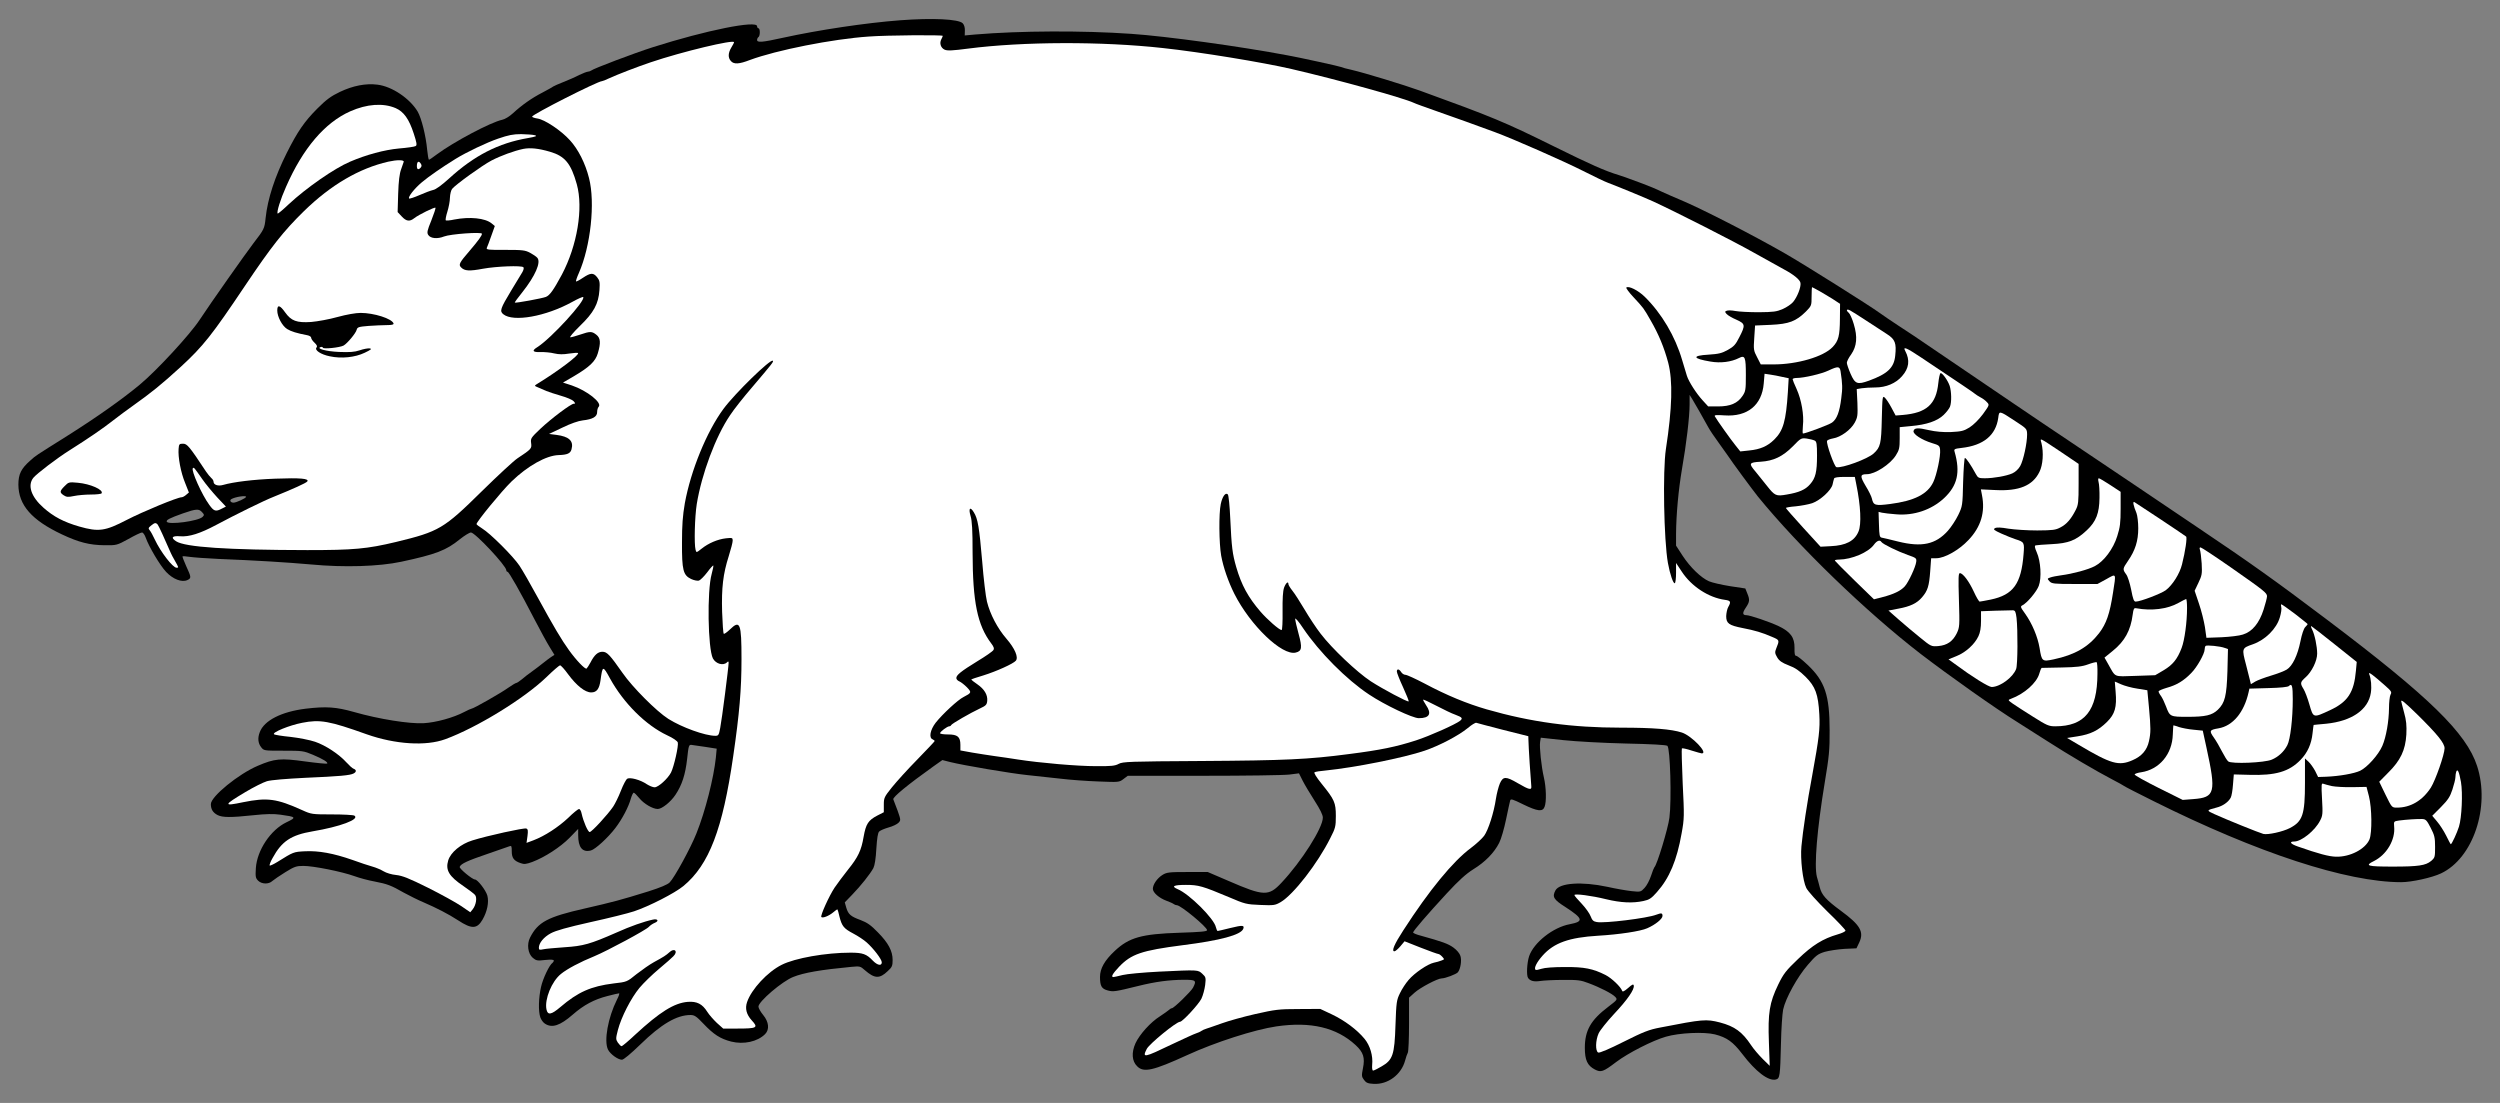 <?xml version="1.0" encoding="UTF-8" standalone="no"?>
<!DOCTYPE svg PUBLIC "-//W3C//DTD SVG 1.1//EN" "http://www.w3.org/Graphics/SVG/1.1/DTD/svg11.dtd">
<svg xmlns:dc="http://purl.org/dc/elements/1.1/" version="1.1" xmlns:xl="http://www.w3.org/1999/xlink" xmlns="http://www.w3.org/2000/svg" viewBox="58.5 67.5 306 135" width="306" height="135">
  <rect x="58.5" y="67.5" width="306" height="135" fill="#808080" stroke="none"/>
  <defs>
    <clipPath id="artboard_clip_path">
      <path d="M 58.5 67.5 L 364.5 67.5 L 364.5 202.5 L 58.5 202.5 Z"/>
    </clipPath>
  </defs>
  <g id="Beaver_Passant_(2)" stroke="none" stroke-opacity="1" stroke-dasharray="none" fill="none" fill-opacity="1">
    <title>Beaver Passant (2)</title>
    <g id="Beaver_Passant_(2)_Art" clip-path="url(#artboard_clip_path)">
      <title>Art</title>
      <g id="Group_385">
        <g id="Graphic_425">
          <path d="M 168.67 69.982 C 164.506 70.297 158.732 71.159 154.336 72.122 C 151.797 72.686 151.167 72.736 151.167 72.387 C 151.167 72.254 151.25 72.089 151.333 72.039 C 151.432 71.989 151.499 71.724 151.499 71.442 C 151.499 71.176 151.432 70.96 151.333 70.96 C 151.25 70.96 151.167 70.844 151.167 70.712 C 151.167 69.948 144.912 71.209 138.392 73.283 C 136.153 73.996 131.109 75.904 130.86 76.137 C 130.761 76.203 130.595 76.269 130.479 76.269 C 130.363 76.269 129.865 76.452 129.384 76.684 C 128.919 76.933 128.04 77.314 127.443 77.547 C 126.846 77.779 126.298 78.028 126.199 78.094 C 126.116 78.177 125.518 78.492 124.905 78.824 C 123.611 79.488 122.383 80.35 121.304 81.346 C 120.873 81.744 120.309 82.092 119.977 82.159 C 118.567 82.457 114.038 84.863 111.981 86.389 C 111.5 86.754 111.068 87.053 111.002 87.053 C 110.952 87.053 110.853 86.505 110.786 85.842 C 110.637 84.166 110.089 81.96 109.625 81.163 C 108.663 79.554 106.489 78.078 104.698 77.862 C 103.271 77.679 101.695 77.995 100.119 78.741 C 99.007 79.272 98.443 79.687 97.348 80.782 C 95.739 82.391 94.909 83.619 93.599 86.223 C 92.139 89.143 91.259 91.831 91.011 94.187 C 90.878 95.481 90.828 95.58 89.534 97.256 C 88.572 98.517 84.242 104.655 82.948 106.629 C 81.753 108.454 77.689 112.851 75.615 114.576 C 73.458 116.368 70.339 118.574 66.789 120.814 C 62.625 123.435 62.957 123.203 62.193 123.883 C 61.082 124.862 60.75 125.542 60.75 126.82 C 60.767 129.325 62.376 131.166 66.075 132.908 C 68.149 133.887 69.476 134.219 71.285 134.236 C 72.761 134.252 72.795 134.252 74.221 133.472 C 75.001 133.025 75.748 132.676 75.88 132.676 C 76.013 132.676 76.212 132.958 76.328 133.29 C 76.726 134.418 78.07 136.691 78.833 137.504 C 79.679 138.4 80.758 138.815 81.438 138.499 C 81.936 138.267 81.919 138.151 81.289 136.791 C 81.007 136.177 80.808 135.629 80.841 135.596 C 80.874 135.563 81.289 135.596 81.737 135.662 C 82.201 135.729 83.761 135.845 85.221 135.911 C 89.8 136.094 93.582 136.326 96.585 136.591 C 100.616 136.973 104.88 136.84 107.601 136.26 C 111.865 135.347 113.109 134.866 114.784 133.506 C 115.349 133.058 115.962 132.676 116.145 132.676 C 116.643 132.676 120.475 136.757 120.475 137.305 C 120.475 137.404 120.541 137.487 120.624 137.487 C 120.79 137.487 122.184 139.943 123.959 143.377 C 124.623 144.654 125.435 146.147 125.767 146.678 L 126.364 147.657 L 125.95 147.923 C 125.734 148.072 125.286 148.404 124.938 148.686 C 124.606 148.951 124.025 149.399 123.627 149.681 C 123.246 149.947 122.681 150.378 122.383 150.643 C 122.084 150.892 121.769 151.091 121.703 151.091 C 121.62 151.091 121.172 151.357 120.724 151.672 C 119.828 152.319 116.444 154.244 116.211 154.244 C 116.145 154.244 115.747 154.426 115.332 154.642 C 114.021 155.338 111.865 155.936 110.355 156.019 C 108.629 156.118 104.88 155.521 101.861 154.658 C 99.638 154.028 98.443 153.945 95.921 154.244 C 92.952 154.608 90.828 155.687 90.297 157.114 C 90.015 157.827 90.082 158.474 90.463 158.955 C 90.795 159.386 90.812 159.386 93.201 159.386 C 95.507 159.386 95.656 159.403 96.801 159.884 C 98.061 160.415 98.692 160.813 98.543 160.963 C 98.493 161.012 97.265 160.896 95.822 160.697 C 92.836 160.282 92.122 160.349 90.065 161.228 C 87.709 162.223 84.308 164.994 84.308 165.923 C 84.308 166.553 84.557 166.968 85.138 167.267 C 85.735 167.565 86.73 167.582 89.518 167.283 C 91.06 167.118 91.989 167.101 92.819 167.217 C 94.76 167.483 94.826 167.549 93.566 168.146 C 91.624 169.075 89.965 171.564 89.816 173.754 C 89.75 174.799 89.783 174.981 90.098 175.297 C 90.53 175.728 91.392 175.761 91.84 175.33 C 92.039 175.164 92.753 174.666 93.433 174.251 C 94.528 173.571 94.777 173.488 95.639 173.488 C 96.867 173.488 100.334 174.185 101.861 174.732 C 102.491 174.965 103.603 175.263 104.349 175.396 C 105.892 175.695 106.357 175.861 107.949 176.773 C 108.596 177.121 109.675 177.669 110.355 177.951 C 111.964 178.648 113.358 179.361 114.585 180.157 C 116.228 181.236 116.891 181.219 117.555 180.075 C 118.136 179.079 118.368 177.934 118.152 177.121 C 117.97 176.474 116.958 175.147 116.626 175.147 C 116.311 175.147 114.685 173.803 114.768 173.604 C 114.901 173.223 115.747 172.841 118.185 172.012 C 119.496 171.564 120.691 171.149 120.857 171.083 C 121.105 170.983 121.139 171.066 121.139 171.696 C 121.139 172.526 121.404 172.874 122.25 173.156 C 122.648 173.306 122.914 173.273 123.644 173.007 C 125.187 172.426 127.094 171.182 128.206 170.054 L 129.268 168.959 L 129.268 169.706 C 129.268 171.232 129.782 171.862 130.827 171.597 C 131.358 171.464 132.918 170.037 133.814 168.86 C 134.643 167.781 135.456 166.238 135.721 165.226 C 135.838 164.845 135.987 164.529 136.07 164.529 C 136.153 164.529 136.451 164.828 136.75 165.193 C 137.297 165.873 138.392 166.52 139.006 166.52 C 139.521 166.52 140.599 165.658 141.18 164.778 C 141.976 163.584 142.391 162.306 142.606 160.382 C 142.772 158.806 142.822 158.64 143.121 158.673 C 143.303 158.69 144.083 158.806 144.846 158.922 L 146.223 159.138 L 146.123 160.216 C 145.858 162.738 144.829 166.802 143.751 169.49 C 143.054 171.265 141.047 174.932 140.466 175.512 C 140.201 175.778 139.321 176.143 137.862 176.607 C 134.378 177.686 133.548 177.901 130.081 178.698 C 125.535 179.726 124.34 180.357 123.378 182.264 C 122.963 183.077 123.113 184.222 123.71 184.736 C 124.125 185.085 124.274 185.118 125.22 185.002 C 125.933 184.935 126.282 184.952 126.282 185.068 C 126.282 185.168 126.215 185.284 126.132 185.35 C 125.767 185.566 124.954 187.258 124.722 188.303 C 124.423 189.614 124.374 191.29 124.639 192.036 C 124.739 192.318 124.987 192.667 125.203 192.799 C 126.066 193.363 127.045 193.048 128.604 191.688 C 129.948 190.51 131.225 189.83 132.851 189.415 C 133.548 189.232 134.195 189.083 134.278 189.083 C 134.344 189.083 134.245 189.431 134.013 189.863 C 132.918 192.053 132.403 194.906 132.918 195.968 C 133.2 196.532 134.145 197.212 134.626 197.212 C 134.826 197.212 135.721 196.466 136.883 195.338 C 139.438 192.849 141.329 191.737 143.021 191.737 C 143.502 191.737 143.751 191.903 144.597 192.799 C 145.858 194.126 146.654 194.641 147.998 194.989 C 149.524 195.371 151.217 195.006 152.146 194.077 C 152.71 193.513 152.61 192.584 151.913 191.737 C 151.598 191.356 151.333 190.891 151.333 190.709 C 151.333 190.095 154.236 187.607 155.597 187.076 C 156.874 186.561 158.981 186.196 162.664 185.848 C 163.759 185.748 163.792 185.748 164.373 186.263 C 165.551 187.291 166.165 187.324 167.16 186.362 C 167.691 185.881 167.757 185.715 167.757 185.002 C 167.757 183.907 167.243 182.928 165.949 181.617 C 165.103 180.738 164.638 180.423 163.858 180.124 C 162.631 179.676 162.332 179.428 162.083 178.598 L 161.901 177.951 L 162.813 177.005 C 163.875 175.91 165.003 174.484 165.401 173.754 C 165.567 173.422 165.7 172.592 165.766 171.365 C 165.849 170.087 165.949 169.424 166.115 169.274 C 166.247 169.142 166.762 168.926 167.276 168.777 C 167.774 168.644 168.321 168.378 168.487 168.196 C 168.769 167.897 168.753 167.831 168.371 166.736 C 168.139 166.122 167.906 165.492 167.84 165.342 C 167.741 165.077 169.632 163.534 172.718 161.328 L 173.846 160.531 L 174.825 160.78 C 176.417 161.178 182.29 162.174 184.264 162.373 C 185.276 162.472 187.068 162.671 188.246 162.804 C 189.441 162.953 191.548 163.103 192.941 163.152 C 195.43 163.252 195.496 163.252 196.01 162.854 L 196.541 162.456 L 205.832 162.456 C 210.942 162.456 215.653 162.389 216.317 162.306 L 217.495 162.157 L 217.943 163.053 C 218.192 163.551 218.855 164.646 219.403 165.508 C 220.083 166.57 220.415 167.234 220.415 167.582 C 220.415 168.826 217.81 172.941 215.355 175.545 C 213.795 177.221 213.198 177.204 208.918 175.346 L 206.33 174.235 L 203.841 174.235 C 201.585 174.235 201.303 174.268 200.772 174.6 C 200.141 174.998 199.61 175.761 199.61 176.292 C 199.61 176.756 200.374 177.42 201.269 177.752 C 201.684 177.901 202.082 178.084 202.182 178.167 C 202.265 178.233 202.431 178.299 202.547 178.299 C 203.028 178.299 206.247 180.97 206.247 181.352 C 206.247 181.518 205.417 181.584 202.895 181.667 C 198.217 181.816 196.707 182.248 194.949 183.89 C 193.704 185.052 193.14 186.047 193.14 187.076 C 193.14 188.204 193.339 188.536 194.103 188.735 C 194.766 188.917 195.048 188.867 197.802 188.187 C 199.926 187.656 201.585 187.441 203.393 187.424 C 204.886 187.424 204.986 187.507 204.521 188.403 C 204.256 188.884 202.182 190.908 201.933 190.908 C 201.85 190.908 201.684 191.007 201.568 191.124 C 201.452 191.24 200.954 191.572 200.49 191.887 C 199.328 192.617 198.001 194.093 197.487 195.188 C 196.973 196.333 197.039 197.378 197.686 198.009 C 198.482 198.822 199.627 198.556 203.841 196.632 C 207.242 195.072 212.037 193.529 214.724 193.131 C 218.938 192.517 222.09 193.264 224.429 195.421 C 225.375 196.3 225.591 196.947 225.325 198.257 C 225.143 199.17 225.159 199.286 225.458 199.684 C 225.707 200.033 225.939 200.132 226.636 200.165 C 228.378 200.265 230.02 199.037 230.485 197.312 C 230.584 196.93 230.734 196.499 230.817 196.35 C 230.9 196.184 230.966 194.608 230.966 192.832 L 230.966 189.614 L 231.646 189 C 232.326 188.386 234.467 187.258 234.948 187.258 C 235.396 187.258 236.739 186.744 236.939 186.512 C 237.27 186.113 237.436 185.052 237.254 184.504 C 237.171 184.206 236.806 183.774 236.391 183.476 C 235.744 183.011 235.047 182.762 232.426 182.032 C 231.895 181.899 231.464 181.717 231.464 181.634 C 231.464 181.452 233.222 179.411 235.595 176.839 C 237.055 175.263 237.934 174.467 238.83 173.903 C 240.29 173.007 241.385 171.879 241.999 170.668 C 242.247 170.187 242.612 168.909 242.845 167.781 C 243.077 166.686 243.293 165.641 243.342 165.492 C 243.409 165.243 243.624 165.309 244.935 165.956 C 246.71 166.819 247.324 166.885 247.556 166.255 C 247.805 165.641 247.755 163.866 247.473 162.671 C 247.158 161.311 246.909 158.939 247.009 158.308 L 247.092 157.794 L 249.846 158.092 C 251.405 158.258 254.74 158.441 257.477 158.507 C 260.646 158.574 262.421 158.673 262.587 158.789 C 262.935 159.055 263.118 165.425 262.836 167.599 C 262.67 168.909 261.31 173.405 260.994 173.654 C 260.945 173.704 260.746 174.185 260.58 174.716 C 260.397 175.263 260.049 175.927 259.783 176.192 C 259.335 176.674 259.302 176.69 258.207 176.574 C 257.593 176.508 256.25 176.275 255.221 176.043 C 252.102 175.379 249.365 175.562 248.884 176.491 C 248.469 177.271 248.651 177.603 250.095 178.515 C 252.285 179.942 252.384 180.29 250.642 180.622 C 248.585 181.004 246.246 182.862 245.665 184.537 C 245.4 185.35 245.317 186.877 245.532 187.192 C 245.781 187.573 246.262 187.689 247.025 187.573 C 247.457 187.507 248.718 187.441 249.829 187.441 C 251.571 187.424 252.003 187.474 252.898 187.822 C 254.342 188.353 255.885 189.149 256.216 189.531 C 256.498 189.846 256.465 189.879 255.337 190.742 C 253.214 192.351 252.484 193.629 252.484 195.752 C 252.484 197.262 252.799 197.926 253.711 198.407 C 254.458 198.788 254.723 198.705 256.316 197.494 C 257.759 196.399 260.812 194.84 262.405 194.392 C 264.064 193.911 267.066 193.778 268.41 194.11 C 269.887 194.491 270.617 195.022 271.762 196.515 C 273.404 198.672 274.947 199.85 275.859 199.634 C 276.357 199.502 276.39 199.269 276.49 195.221 C 276.523 193.446 276.656 191.572 276.755 191.074 C 277.054 189.68 278.497 187.076 279.775 185.599 C 280.77 184.438 281.002 184.272 281.848 184.006 C 282.379 183.857 283.474 183.691 284.271 183.641 L 285.731 183.575 L 286.079 182.845 C 286.676 181.551 286.195 180.722 283.823 178.98 C 282.014 177.652 281.467 177.039 281.235 176.093 C 281.135 175.711 280.986 175.131 280.886 174.815 C 280.538 173.455 280.903 169.025 281.848 163.285 C 282.379 160.1 282.462 159.287 282.446 156.898 C 282.446 152.601 281.865 150.876 279.758 148.885 C 279.111 148.271 278.481 147.773 278.348 147.773 C 278.182 147.773 278.132 147.508 278.149 146.811 C 278.165 145.534 277.668 144.837 276.208 144.14 C 275.08 143.609 272.691 142.796 272.243 142.796 C 271.778 142.796 271.745 142.514 272.193 141.867 C 272.674 141.154 272.691 140.905 272.359 140.109 L 272.127 139.528 L 270.252 139.246 C 269.223 139.08 268.062 138.815 267.68 138.649 C 266.702 138.217 265.391 136.956 264.445 135.513 L 263.649 134.285 L 263.649 132.859 C 263.665 130.47 263.947 127.417 264.379 124.879 C 264.91 121.859 265.308 118.508 265.308 116.998 L 265.308 115.837 L 265.623 116.335 C 265.938 116.849 266.934 118.591 267.597 119.802 C 267.796 120.167 268.361 121.013 268.842 121.66 C 269.306 122.307 269.82 123.021 269.953 123.22 C 270.517 124.082 273.056 127.517 273.669 128.28 C 278.729 134.484 286.892 142.365 293.594 147.541 C 297.128 150.245 302.752 154.227 305.456 155.903 C 306.137 156.334 307.779 157.379 309.106 158.225 C 311.711 159.901 315.095 161.892 317.07 162.92 C 317.75 163.269 318.397 163.634 318.48 163.7 C 318.579 163.783 320.222 164.629 322.13 165.575 C 334.838 171.912 345.754 175.479 352.407 175.479 C 353.668 175.479 356.173 174.932 357.284 174.401 C 361.216 172.543 363.323 166.271 361.697 161.261 C 360.387 157.23 355.841 152.8 343.431 143.427 C 336.994 138.566 333.892 136.359 327.521 132.079 C 325.016 130.403 321.698 128.164 320.139 127.102 C 318.596 126.057 315.261 123.834 312.756 122.141 C 310.251 120.466 306.701 118.077 304.876 116.832 C 301.873 114.792 293.694 109.234 292.781 108.62 C 292.566 108.488 291.703 107.907 290.84 107.343 C 289.978 106.779 288.982 106.099 288.617 105.833 C 287.373 104.921 279.293 99.844 277.004 98.533 C 272.956 96.211 266.735 93.025 264.147 91.947 C 263.549 91.698 262.554 91.267 261.907 90.968 C 261.276 90.653 260.182 90.205 259.501 89.956 C 258.821 89.707 258.108 89.442 257.925 89.376 C 257.743 89.293 257.179 89.11 256.681 88.944 C 254.889 88.397 253.263 87.667 248.651 85.394 C 242.646 82.424 241.202 81.827 232.293 78.592 C 230.369 77.895 225.475 76.402 223.882 76.037 C 223.318 75.921 222.804 75.772 222.721 75.722 C 222.588 75.639 217.76 74.577 216.118 74.278 C 210.328 73.183 201.303 71.939 196.956 71.641 C 190.967 71.226 183.402 71.259 177.844 71.724 L 176.583 71.84 L 176.6 71.226 C 176.616 70.861 176.5 70.512 176.334 70.347 C 175.82 69.832 172.635 69.683 168.67 69.982 Z M 88.622 128.313 L 88.622 128.313 C 88.605 128.479 87.427 129.026 87.079 129.026 C 86.73 129.026 86.564 128.744 86.813 128.595 C 87.278 128.313 88.622 128.114 88.622 128.313 Z M 83.23 130.188 L 83.23 130.188 C 83.512 130.486 83.512 130.553 83.296 130.768 C 82.782 131.283 79.165 131.764 78.916 131.366 C 78.8 131.15 79.265 130.918 80.891 130.337 C 82.516 129.773 82.848 129.756 83.23 130.188 Z" fill="black"/>
        </g>
        <g id="Graphic_424">
          <path d="M 173.896 71.889 C 173.896 71.939 173.813 72.122 173.713 72.321 C 173.464 72.785 173.647 73.366 174.128 73.582 C 174.46 73.731 175.107 73.698 176.998 73.449 C 183.7 72.586 193.373 72.553 200.855 73.383 C 205.45 73.88 213.032 75.125 216.615 75.954 C 222.389 77.298 230.269 79.488 231.547 80.085 C 231.729 80.185 233.04 80.649 234.45 81.147 C 236.939 82.026 238.813 82.69 241.418 83.652 C 243.641 84.465 249.896 87.219 252.285 88.43 C 253.562 89.077 254.939 89.741 255.354 89.89 C 256.299 90.238 259.933 91.731 260.862 92.163 C 263.599 93.424 270.567 96.957 273.188 98.434 C 274.93 99.413 276.606 100.342 276.921 100.508 C 278.066 101.121 278.829 101.752 278.879 102.133 C 278.962 102.648 278.481 103.859 277.983 104.456 C 277.767 104.722 277.203 105.103 276.722 105.319 C 275.959 105.651 275.577 105.7 273.769 105.717 C 272.624 105.717 271.347 105.651 270.915 105.568 C 270.484 105.485 270.003 105.468 269.854 105.534 C 269.605 105.634 269.605 105.667 269.837 105.933 C 269.986 106.099 270.517 106.414 271.032 106.629 C 272.127 107.127 272.16 107.293 271.397 108.77 C 270.949 109.665 270.733 109.914 269.986 110.329 C 269.24 110.744 268.858 110.827 267.614 110.91 C 265.557 111.026 265.656 111.391 267.863 111.756 C 269.091 111.972 270.401 111.806 271.347 111.324 C 272.093 110.943 272.193 111.192 272.193 113.415 C 272.193 115.223 272.16 115.406 271.778 115.97 C 271.181 116.866 270.285 117.247 268.792 117.247 L 267.581 117.247 L 266.901 116.501 C 266.137 115.671 265.208 114.228 264.976 113.498 C 264.893 113.232 264.628 112.37 264.395 111.573 C 263.549 108.67 261.89 105.866 259.817 103.826 C 259.004 103.029 257.826 102.449 257.56 102.698 C 257.51 102.764 257.892 103.295 258.44 103.875 C 259.7 105.236 259.651 105.169 260.546 106.729 C 261.525 108.421 262.189 110.03 262.687 111.889 C 263.267 114.128 263.184 117.413 262.405 122.473 C 262.006 125.111 262.156 133.622 262.653 136.409 C 262.902 137.786 263.317 138.997 263.5 138.881 C 263.583 138.831 263.649 138.25 263.649 137.603 L 263.649 136.409 L 264.362 137.487 C 265.54 139.279 267.647 140.656 269.638 140.922 C 270.335 141.021 270.401 141.154 270.036 141.801 C 269.903 142.033 269.804 142.531 269.787 142.912 C 269.787 143.808 270.119 144.04 271.795 144.372 C 273.271 144.654 274.217 144.936 275.395 145.451 C 276.34 145.849 276.324 145.849 275.909 146.877 C 275.727 147.325 275.743 147.475 276.025 147.956 C 276.274 148.387 276.606 148.619 277.419 148.935 C 278.232 149.233 278.746 149.598 279.509 150.345 C 280.704 151.539 281.052 152.468 281.185 154.94 C 281.284 156.699 281.152 157.81 280.322 162.373 C 279.692 165.724 279.161 169.274 278.995 171.083 C 278.846 172.659 279.161 175.33 279.592 176.192 C 279.791 176.591 280.903 177.818 282.164 179.063 C 283.391 180.24 284.387 181.302 284.387 181.402 C 284.387 181.518 283.955 181.717 283.441 181.866 C 281.616 182.397 280.339 183.194 278.58 184.886 C 277.104 186.296 276.805 186.677 276.158 188.005 C 275.08 190.228 274.88 191.489 275.013 195.056 L 275.113 197.959 L 274.267 197.129 C 273.802 196.665 273.155 195.918 272.84 195.437 C 271.745 193.795 270.832 193.131 269.024 192.65 C 267.332 192.219 266.934 192.252 261.741 193.264 C 260.331 193.529 259.667 193.795 257.245 195.006 C 255.503 195.885 254.292 196.399 254.126 196.333 C 253.761 196.184 253.778 194.84 254.176 193.977 C 254.342 193.612 255.188 192.55 256.051 191.621 C 257.693 189.879 258.572 188.602 258.473 188.137 C 258.44 187.922 258.29 187.971 257.776 188.436 C 257.295 188.851 257.096 188.934 257.046 188.768 C 256.88 188.287 255.768 187.225 255.022 186.843 C 253.479 186.064 252.434 185.848 250.045 185.865 C 248.635 185.865 247.573 185.947 247.175 186.08 C 246.826 186.196 246.495 186.263 246.445 186.196 C 246.229 185.997 246.611 185.251 247.324 184.454 C 248.718 182.895 250.559 182.248 254.109 182.032 C 256.681 181.883 259.302 181.485 260.115 181.12 C 261.111 180.688 261.99 179.975 261.99 179.61 C 261.99 179.245 261.857 179.228 261.227 179.461 C 260.132 179.892 254.856 180.539 253.944 180.357 C 253.529 180.29 253.38 180.141 253.197 179.66 C 253.081 179.328 252.583 178.631 252.102 178.117 C 251.604 177.603 251.206 177.138 251.206 177.055 C 251.206 176.856 253.297 177.121 255.105 177.569 C 256.897 178.001 258.34 178.067 259.651 177.785 C 260.364 177.636 260.629 177.47 261.31 176.69 C 262.836 174.981 263.748 172.808 264.329 169.507 C 264.661 167.698 264.661 167.383 264.462 163.401 C 264.362 161.095 264.312 159.171 264.362 159.104 C 264.429 159.055 264.96 159.171 265.557 159.37 C 266.154 159.552 266.718 159.718 266.801 159.718 C 267.631 159.718 265.573 157.562 264.362 157.163 C 263.085 156.749 260.845 156.566 256.913 156.566 C 250.924 156.566 245.897 155.886 240.472 154.326 C 238.067 153.63 235.595 152.618 232.857 151.158 C 231.746 150.577 230.701 150.096 230.518 150.096 C 230.352 150.096 230.12 149.947 230.004 149.764 C 229.755 149.366 229.473 149.333 229.473 149.698 C 229.473 149.847 229.821 150.726 230.236 151.622 C 230.651 152.535 230.966 153.314 230.916 153.348 C 230.8 153.464 227.748 151.838 226.288 150.892 C 224.595 149.781 221.526 146.877 220.149 145.069 C 219.602 144.372 218.722 143.028 218.175 142.099 C 217.627 141.17 216.964 140.142 216.682 139.793 C 216.416 139.462 216.201 139.097 216.201 138.997 C 216.201 138.582 215.886 138.848 215.67 139.428 C 215.521 139.86 215.471 140.789 215.487 142.332 C 215.504 143.593 215.454 144.621 215.371 144.621 C 215.089 144.621 213.613 143.327 212.783 142.365 C 211.273 140.606 210.46 139.13 209.814 136.907 C 209.349 135.281 209.249 134.518 209.084 130.967 C 209.017 129.441 208.884 128.114 208.785 128.014 C 208.503 127.732 208.121 128.263 207.922 129.192 C 207.673 130.354 207.707 133.987 207.972 135.513 C 208.237 136.956 208.835 138.682 209.581 140.175 C 211.539 144.057 215.438 147.79 217.097 147.375 C 217.86 147.193 217.91 146.778 217.445 145.069 C 217.213 144.24 217.03 143.41 217.03 143.244 C 217.03 143.078 217.478 143.593 218.009 144.405 C 219.983 147.325 223.318 150.693 226.089 152.518 C 227.98 153.779 231.397 155.405 232.161 155.405 C 233.488 155.405 233.77 154.857 233.04 153.796 C 232.824 153.464 232.658 153.165 232.691 153.132 C 232.725 153.099 233.455 153.431 234.301 153.879 C 235.163 154.326 236.209 154.841 236.657 154.99 C 237.486 155.305 237.569 155.421 237.221 155.72 C 236.657 156.168 233.504 157.578 231.812 158.126 C 229.39 158.905 227.499 159.304 223.583 159.801 C 218.673 160.448 215.836 160.581 205.55 160.647 C 196.74 160.697 195.927 160.73 195.43 160.996 C 194.982 161.245 194.501 161.294 192.643 161.278 C 190.353 161.278 185.774 160.88 183.103 160.465 C 182.29 160.332 181.013 160.15 180.283 160.05 C 179.553 159.951 178.309 159.751 177.512 159.619 L 176.052 159.353 L 176.052 158.673 C 176.052 157.678 175.704 157.396 174.526 157.396 C 173.995 157.396 173.564 157.329 173.564 157.246 C 173.564 157.064 174.443 156.4 174.692 156.4 C 174.791 156.4 174.891 156.334 174.924 156.251 C 174.991 156.085 177.28 154.758 178.458 154.21 C 179.171 153.879 179.287 153.762 179.337 153.298 C 179.404 152.551 178.989 151.855 178.126 151.257 C 177.711 150.975 177.38 150.71 177.38 150.677 C 177.38 150.643 178.027 150.411 178.839 150.179 C 180.449 149.681 182.539 148.736 182.838 148.371 C 183.186 147.956 182.722 146.877 181.693 145.683 C 180.598 144.422 179.686 142.68 179.304 141.137 C 179.155 140.54 178.889 138.333 178.723 136.243 C 178.358 132.013 178.192 131.001 177.695 130.204 C 177.247 129.458 177.015 129.707 177.297 130.652 C 177.479 131.233 177.545 132.411 177.545 135.165 C 177.562 141.187 178.126 144.007 179.835 146.264 C 180.15 146.678 180.216 146.894 180.084 147.077 C 180.001 147.226 179.121 147.84 178.126 148.437 C 176.102 149.681 175.555 150.129 175.555 150.494 C 175.555 150.643 175.72 150.826 175.936 150.909 C 176.135 150.992 176.55 151.324 176.849 151.622 C 177.446 152.253 177.429 152.302 176.434 152.817 C 175.754 153.149 173.879 154.891 173.033 155.952 C 172.353 156.832 172.17 157.81 172.651 157.993 C 172.784 158.059 172.9 158.142 172.9 158.209 C 172.9 158.258 171.938 159.27 170.777 160.465 C 169.615 161.643 168.222 163.186 167.674 163.866 C 166.729 165.044 166.679 165.16 166.679 166.006 L 166.679 166.918 L 165.866 167.333 C 164.771 167.914 164.489 168.345 164.207 169.921 C 163.925 171.597 163.527 172.426 162.266 173.986 C 161.718 174.666 161.005 175.645 160.657 176.143 C 159.993 177.138 158.881 179.593 159.031 179.743 C 159.197 179.909 159.927 179.627 160.457 179.195 C 160.739 178.946 160.988 178.78 161.005 178.814 C 161.038 178.847 161.154 179.245 161.254 179.71 C 161.552 180.871 161.785 181.153 162.946 181.767 C 163.51 182.065 164.24 182.546 164.572 182.845 C 165.418 183.592 166.43 184.919 166.43 185.284 C 166.43 185.765 165.899 185.665 165.335 185.085 C 164.572 184.272 164.091 184.106 162.614 184.106 C 159.578 184.106 155.796 184.77 154.17 185.599 C 152.444 186.462 150.47 188.585 149.939 190.161 C 149.674 190.941 149.856 191.671 150.52 192.401 C 151.349 193.297 151.167 193.397 148.745 193.397 L 147.019 193.397 L 146.24 192.7 C 145.825 192.302 145.294 191.704 145.078 191.356 C 144.464 190.377 143.801 190.045 142.689 190.128 C 141.014 190.261 139.255 191.373 136.269 194.126 C 135.439 194.906 134.676 195.553 134.577 195.553 C 134.494 195.553 134.295 195.354 134.129 195.122 C 133.863 194.707 133.863 194.624 134.129 193.579 C 134.543 191.986 135.738 189.664 136.767 188.419 C 137.264 187.822 138.343 186.777 139.156 186.097 C 139.969 185.417 140.765 184.72 140.914 184.554 C 141.545 183.94 141.047 183.459 140.416 184.073 C 140.035 184.421 139.736 184.62 138.542 185.267 C 138.027 185.549 137.082 186.213 136.418 186.727 C 135.24 187.689 135.224 187.689 133.614 187.872 C 130.827 188.22 129.251 188.917 127.078 190.775 C 125.966 191.721 125.535 191.787 125.386 191.041 C 125.137 189.813 126.033 187.607 127.161 186.711 C 127.907 186.097 129.5 185.251 131.259 184.537 C 132.851 183.874 137.596 181.319 137.911 180.954 C 138.077 180.771 138.392 180.556 138.641 180.456 C 139.189 180.24 139.023 179.925 138.426 180.058 C 137.331 180.29 135.672 180.871 133.979 181.634 C 130.728 183.061 129.898 183.293 127.609 183.442 C 126.464 183.525 125.286 183.625 125.004 183.691 C 124.54 183.791 124.457 183.774 124.457 183.509 C 124.457 182.928 125.054 182.198 125.917 181.734 C 126.53 181.402 127.941 181.004 130.761 180.373 C 132.951 179.892 135.356 179.295 136.103 179.046 C 137.944 178.432 141.097 176.823 142.158 175.944 C 145.294 173.339 146.953 169.009 148.247 160.05 C 149.01 154.824 149.259 151.871 149.259 148.188 C 149.259 143.742 149.093 143.327 147.816 144.571 C 147.467 144.903 147.135 145.135 147.086 145.069 C 147.019 145.003 146.936 143.808 146.887 142.398 C 146.804 139.445 147.003 137.753 147.7 135.563 C 147.965 134.733 148.181 133.887 148.181 133.672 C 148.181 133.323 148.131 133.307 147.351 133.39 C 146.339 133.506 145.211 133.987 144.365 134.667 C 143.734 135.165 143.734 135.165 143.635 134.783 C 143.452 134.086 143.535 130.768 143.784 129.192 C 144.381 125.526 146.09 120.93 147.849 118.342 C 148.297 117.645 149.524 116.102 150.553 114.908 C 153.075 111.938 153.208 111.772 153.091 111.656 C 152.826 111.391 148.463 115.638 147.053 117.546 C 144.995 120.333 143.054 125.094 142.324 129.093 C 142.059 130.636 141.976 131.764 141.976 133.92 C 141.959 137.305 142.125 137.902 143.087 138.367 C 143.436 138.533 143.867 138.615 144.05 138.566 C 144.232 138.499 144.68 138.051 145.062 137.554 C 145.427 137.056 145.775 136.674 145.808 136.724 C 145.841 136.757 145.758 137.222 145.609 137.753 C 145.029 139.827 145.145 146.877 145.758 148.089 C 146.123 148.769 147.036 149.018 147.484 148.57 C 147.633 148.42 147.683 148.437 147.683 148.636 C 147.683 149.134 146.853 155.62 146.654 156.599 C 146.488 157.479 146.439 157.562 146.057 157.562 C 144.796 157.562 141.926 156.516 140.3 155.488 C 138.84 154.559 135.904 151.606 134.709 149.88 C 133.15 147.657 132.802 147.276 132.237 147.276 C 131.673 147.276 131.242 147.674 130.777 148.586 C 130.578 148.951 130.363 149.283 130.296 149.333 C 130.114 149.449 129.019 148.304 128.14 147.077 C 127.26 145.865 126.282 144.223 124.324 140.639 C 123.461 139.047 122.449 137.288 122.084 136.741 C 121.321 135.596 118.517 132.792 117.505 132.178 C 117.14 131.946 116.825 131.714 116.825 131.648 C 116.825 131.366 119.878 127.633 121.105 126.438 C 123.08 124.53 125.352 123.253 126.862 123.203 C 127.941 123.17 128.322 123.004 128.455 122.49 C 128.737 121.478 128.156 120.93 126.613 120.731 L 125.701 120.615 L 127.343 119.835 C 128.322 119.354 129.318 119.006 129.832 118.956 C 131.043 118.823 131.59 118.508 131.59 117.944 C 131.59 117.679 131.673 117.397 131.773 117.297 C 132.254 116.816 130.379 115.323 128.488 114.676 L 127.41 114.327 L 128.72 113.564 C 130.661 112.419 131.375 111.739 131.673 110.744 C 132.055 109.466 132.005 108.869 131.491 108.471 C 130.943 108.04 130.728 108.04 129.517 108.454 C 128.986 108.637 128.438 108.786 128.306 108.786 C 128.173 108.786 128.687 108.172 129.467 107.409 C 131.176 105.767 131.756 104.688 131.872 103.013 C 131.939 102.051 131.906 101.835 131.59 101.437 C 131.126 100.856 130.794 100.873 129.848 101.503 C 129.434 101.785 129.052 101.984 129.002 101.951 C 128.969 101.901 129.118 101.437 129.351 100.922 C 130.794 97.654 131.375 92.312 130.595 89.293 C 130.147 87.501 129.268 85.759 128.256 84.664 C 127.177 83.469 125.203 82.159 124.307 82.01 C 123.942 81.96 123.627 81.844 123.627 81.777 C 123.627 81.512 131.673 77.431 132.188 77.431 C 132.254 77.431 132.619 77.298 132.984 77.115 C 134.062 76.618 136.518 75.672 138.144 75.125 C 142.026 73.814 148.347 72.304 148.347 72.669 C 148.347 72.736 148.197 73.018 148.015 73.316 C 147.617 73.98 147.583 74.56 147.965 74.975 C 148.33 75.39 148.96 75.357 150.288 74.843 C 153.506 73.648 160.391 72.271 164.854 71.972 C 167.044 71.806 173.896 71.757 173.896 71.889 Z" fill="#FFFFFF"/>
        </g>
        <g id="Graphic_423">
          <path d="M 106.921 80.732 C 107.916 81.163 108.563 82.059 109.144 83.851 C 109.509 84.963 109.559 85.278 109.376 85.377 C 109.26 85.46 108.331 85.593 107.319 85.676 C 105.544 85.842 103.337 86.439 101.363 87.285 C 99.405 88.115 95.988 90.504 93.864 92.478 C 93.151 93.158 92.537 93.672 92.487 93.639 C 92.338 93.473 92.819 91.914 93.516 90.354 C 95.573 85.659 98.261 82.507 101.363 81.13 C 103.42 80.218 105.394 80.085 106.921 80.732 Z" fill="#FFFFFF"/>
        </g>
        <g id="Graphic_422">
          <path d="M 123.959 84.05 C 124.291 84.15 124.125 84.216 123.129 84.398 C 119.513 85.012 116.543 86.539 113.474 89.342 C 112.561 90.172 111.831 90.703 111.516 90.753 C 111.234 90.819 110.471 91.101 109.841 91.383 C 109.194 91.665 108.629 91.848 108.58 91.798 C 108.397 91.632 109.21 90.587 110.139 89.807 C 110.969 89.11 112.512 88.032 114.254 86.953 C 115.597 86.124 118.069 84.946 119.48 84.465 C 120.74 84.034 121.304 83.917 122.3 83.917 C 122.98 83.934 123.727 83.984 123.959 84.05 Z" fill="#FFFFFF"/>
        </g>
        <g id="Graphic_421">
          <path d="M 125.817 86.074 C 127.642 86.605 128.388 87.501 129.102 90.056 C 129.915 92.992 129.152 97.555 127.277 101.105 C 126.248 103.013 125.8 103.643 125.319 103.842 C 124.855 104.025 121.603 104.622 121.504 104.539 C 121.47 104.522 121.902 103.925 122.466 103.228 C 124.009 101.271 124.739 99.612 124.274 99.064 C 124.158 98.915 123.76 98.65 123.395 98.45 C 122.781 98.119 122.466 98.085 120.342 98.085 C 118.285 98.102 117.986 98.069 118.086 97.837 C 118.152 97.704 118.401 97.04 118.633 96.377 L 119.065 95.166 L 118.683 94.85 C 117.887 94.187 115.996 94.004 114.104 94.369 C 113.59 94.485 113.125 94.519 113.059 94.469 C 113.009 94.402 113.092 93.938 113.258 93.407 C 113.424 92.876 113.573 92.113 113.573 91.682 C 113.59 91.267 113.706 90.786 113.839 90.62 C 114.27 90.089 117.538 87.733 118.65 87.152 C 119.795 86.555 121.437 85.958 122.549 85.726 C 123.395 85.56 124.407 85.659 125.817 86.074 Z" fill="#FFFFFF"/>
        </g>
        <g id="Graphic_420">
          <path d="M 107.916 87.302 C 107.9 87.385 107.75 87.799 107.601 88.214 C 107.402 88.729 107.286 89.658 107.236 91.201 L 107.17 93.457 L 107.667 93.988 C 108.231 94.602 108.646 94.651 109.21 94.203 C 109.758 93.772 111.699 92.826 111.798 92.926 C 111.848 92.976 111.616 93.672 111.301 94.469 C 110.786 95.73 110.736 95.978 110.919 96.261 C 111.201 96.692 112.031 96.775 112.86 96.443 C 113.623 96.144 117.489 95.862 117.489 96.111 C 117.489 96.343 117.057 96.941 115.979 98.202 C 114.718 99.662 114.602 99.894 114.934 100.226 C 115.365 100.674 115.946 100.707 117.621 100.392 C 119.28 100.093 122.333 99.977 122.565 100.209 C 122.648 100.292 122.582 100.541 122.449 100.79 C 122.3 101.039 121.686 102.051 121.072 103.063 C 119.745 105.269 119.629 105.584 120.11 105.966 C 121.321 106.945 125.286 106.248 128.538 104.456 C 129.218 104.075 129.832 103.809 129.882 103.859 C 130.247 104.24 125.933 108.952 124.258 109.997 C 123.561 110.429 123.693 110.628 124.672 110.595 C 125.137 110.578 125.9 110.644 126.348 110.76 C 126.912 110.893 127.459 110.893 128.156 110.777 C 128.72 110.694 129.201 110.661 129.251 110.711 C 129.467 110.926 126.779 112.95 124.191 114.526 C 123.893 114.709 123.909 114.742 124.374 114.925 C 124.656 115.041 125.104 115.24 125.369 115.356 C 125.651 115.472 126.447 115.737 127.144 115.937 C 127.858 116.136 128.554 116.434 128.704 116.6 C 128.936 116.866 128.953 116.915 128.737 116.915 C 128.388 116.915 126.016 118.691 124.623 120.001 C 123.494 121.08 123.428 121.163 123.511 121.743 C 123.594 122.407 123.561 122.457 121.835 123.601 C 121.404 123.883 119.446 125.692 117.489 127.616 C 112.81 132.228 112.246 132.56 106.97 133.837 C 103.437 134.684 101.794 134.833 96.12 134.833 C 86.282 134.816 81.156 134.468 80.061 133.755 C 79.364 133.307 79.563 133.058 80.559 133.141 C 81.654 133.224 82.981 132.809 84.972 131.747 C 87.361 130.47 90.795 128.777 92.023 128.296 C 94.395 127.334 95.938 126.637 96.104 126.438 C 96.402 126.073 95.258 125.974 92.189 126.09 C 89.534 126.189 87.095 126.488 85.818 126.853 C 85.204 127.035 84.64 126.853 84.64 126.471 C 84.64 126.339 84.524 126.14 84.375 126.023 C 84.225 125.891 83.927 125.526 83.711 125.211 C 81.687 122.141 81.405 121.81 80.907 121.81 C 80.443 121.81 80.409 121.859 80.36 122.44 C 80.277 123.452 80.625 125.327 81.156 126.604 L 81.621 127.782 L 81.289 128.064 C 81.106 128.23 80.857 128.363 80.741 128.363 C 80.227 128.363 75.98 130.121 74.022 131.133 C 71.368 132.51 70.588 132.626 68.199 131.946 C 66.308 131.399 65.047 130.735 63.836 129.657 C 62.309 128.313 61.845 126.919 62.575 125.99 C 62.973 125.493 65.495 123.568 67.005 122.622 C 69.394 121.113 71.135 119.918 72.33 118.973 C 73.027 118.425 74.138 117.612 74.769 117.164 C 77.008 115.572 78.269 114.56 80.642 112.386 C 83.363 109.881 84.441 108.521 88.489 102.482 C 91.741 97.638 93.217 95.779 95.706 93.341 C 99.007 90.122 102.475 88.098 106.041 87.285 C 107.087 87.053 107.966 87.053 107.916 87.302 Z" fill="#FFFFFF"/>
        </g>
        <g id="Graphic_419">
          <path d="M 110.006 87.999 C 109.724 88.33 109.525 88.264 109.525 87.833 C 109.525 87.302 109.724 87.136 109.973 87.484 C 110.123 87.7 110.139 87.833 110.006 87.999 Z" fill="#FFFFFF"/>
        </g>
        <g id="Graphic_418">
          <path d="M 281.168 103.112 C 281.616 103.361 282.379 103.826 282.86 104.124 L 283.723 104.688 L 283.707 106.53 C 283.69 108.587 283.541 109.218 282.811 109.981 C 281.699 111.159 278.481 112.104 275.594 112.104 L 274.018 112.104 L 273.57 111.225 C 273.139 110.412 273.122 110.279 273.221 108.853 L 273.321 107.343 L 275.245 107.26 C 277.469 107.16 278.331 106.829 279.542 105.634 C 280.223 104.937 280.239 104.904 280.239 103.793 C 280.239 103.162 280.272 102.648 280.289 102.648 C 280.322 102.648 280.72 102.863 281.168 103.112 Z" fill="#FFFFFF"/>
        </g>
        <g id="Graphic_417">
          <path d="M 286.958 106.762 C 287.871 107.359 288.999 108.089 289.48 108.405 C 290.459 109.035 290.641 109.5 290.475 111.042 C 290.326 112.519 289.53 113.266 287.257 114.095 C 285.83 114.609 285.565 114.51 285.001 113.232 C 284.752 112.652 284.553 112.054 284.553 111.905 C 284.553 111.739 284.785 111.275 285.084 110.877 C 285.78 109.865 285.88 108.736 285.399 107.16 C 285.216 106.53 284.934 105.916 284.801 105.8 C 284.42 105.485 284.503 105.269 284.934 105.485 C 285.133 105.584 286.046 106.165 286.958 106.762 Z" fill="#FFFFFF"/>
        </g>
        <g id="Graphic_416">
          <path d="M 293.677 111.275 C 298.522 114.51 300.031 115.522 300.214 115.688 C 300.33 115.787 300.629 115.986 300.911 116.136 C 301.176 116.268 301.541 116.534 301.707 116.733 C 302.022 117.065 302.006 117.081 301.209 118.193 C 300.695 118.873 300.065 119.503 299.567 119.819 C 298.87 120.25 298.588 120.316 297.294 120.383 C 296.299 120.416 295.419 120.333 294.606 120.15 C 293.262 119.835 292.798 119.852 292.715 120.267 C 292.649 120.648 293.727 121.345 294.955 121.727 C 295.851 121.992 295.917 122.058 295.967 122.556 C 296.05 123.286 295.552 125.642 295.137 126.505 C 294.44 127.981 292.815 128.811 289.828 129.192 C 288.02 129.424 287.804 129.358 287.622 128.529 C 287.572 128.28 287.224 127.566 286.842 126.953 C 286.145 125.775 286.162 125.542 287.008 125.542 C 288.003 125.542 289.845 124.348 290.542 123.253 C 290.973 122.573 291.023 122.34 291.023 121.129 L 291.023 119.786 L 292.383 119.653 C 294.308 119.487 295.618 119.039 296.398 118.292 C 296.746 117.961 297.095 117.496 297.178 117.28 C 297.393 116.733 297.36 115.422 297.145 114.742 C 296.912 114.045 296.199 113.066 296.017 113.183 C 295.934 113.216 295.817 113.763 295.751 114.377 C 295.486 116.998 294.308 118.044 291.388 118.292 L 290.525 118.359 L 290.011 117.397 C 289.729 116.866 289.364 116.318 289.198 116.169 C 288.916 115.92 288.899 116.036 288.833 118.774 C 288.767 121.826 288.667 122.241 287.837 123.004 C 287.124 123.668 283.989 124.829 283.275 124.68 C 283.026 124.63 282.014 121.793 282.13 121.461 C 282.164 121.362 282.495 121.229 282.86 121.163 C 283.806 121.013 285.034 120.117 285.515 119.238 C 285.88 118.558 285.896 118.342 285.847 116.816 L 285.764 115.124 L 286.361 115.024 C 286.693 114.974 287.439 114.925 288.037 114.925 C 289.347 114.925 290.542 114.427 291.305 113.548 C 292.168 112.569 292.3 111.59 291.703 110.462 C 291.371 109.848 291.836 110.047 293.677 111.275 Z" fill="#FFFFFF"/>
        </g>
        <g id="Graphic_415">
          <path d="M 283.789 112.967 C 284.022 114.526 284.038 114.991 283.872 116.235 C 283.673 117.911 283.325 118.807 282.744 119.221 C 282.396 119.487 279.493 120.565 279.177 120.565 C 279.128 120.565 279.128 120.134 279.177 119.603 C 279.327 118.292 278.995 116.434 278.414 115.14 C 278.132 114.543 277.916 113.979 277.916 113.913 C 277.916 113.83 278.149 113.763 278.414 113.763 C 279.293 113.763 281.45 113.266 282.313 112.851 C 283.474 112.303 283.69 112.32 283.789 112.967 Z" fill="#FFFFFF"/>
        </g>
        <g id="Graphic_414">
          <path d="M 276.639 113.631 L 277.435 113.796 L 277.336 115.489 C 277.104 119.056 276.772 120.217 275.66 121.312 C 274.831 122.125 273.951 122.506 272.591 122.639 L 271.513 122.755 L 270.932 122.025 C 270.401 121.378 268.676 118.956 268.394 118.458 C 268.311 118.292 268.576 118.276 269.572 118.342 C 272.375 118.541 274.167 117.098 274.383 114.427 L 274.482 113.249 L 275.163 113.349 C 275.544 113.398 276.208 113.531 276.639 113.631 Z" fill="#FFFFFF"/>
        </g>
        <g id="Graphic_413">
          <path d="M 305.158 119.039 C 306.584 119.968 306.601 119.985 306.618 120.681 C 306.618 121.743 306.17 123.834 305.772 124.547 C 305.556 124.928 305.174 125.277 304.809 125.443 C 304.096 125.758 302.536 126.04 301.425 126.04 C 300.712 126.04 300.595 125.99 300.347 125.526 C 299.733 124.398 299.152 123.552 299.003 123.552 C 298.936 123.552 298.837 124.879 298.787 126.488 C 298.721 129.391 298.704 129.458 298.19 130.536 C 297.891 131.15 297.327 132.013 296.912 132.477 C 295.419 134.136 293.727 134.501 290.84 133.788 C 289.895 133.539 288.982 133.34 288.816 133.307 C 288.567 133.257 288.518 133.041 288.485 131.714 L 288.435 130.154 L 288.849 130.254 C 289.098 130.304 289.878 130.403 290.608 130.453 C 292.765 130.636 294.905 129.906 296.431 128.495 C 298.09 126.953 298.472 125.327 297.742 122.788 C 297.642 122.473 297.725 122.423 298.605 122.324 C 301.276 122.025 302.785 120.781 303.084 118.657 C 303.2 117.745 303.167 117.728 305.158 119.039 Z" fill="#FFFFFF"/>
        </g>
        <g id="Graphic_412">
          <path d="M 280.621 121.428 C 280.853 121.544 280.903 121.826 280.903 123.269 C 280.903 125.277 280.72 126.023 280.057 126.77 C 279.493 127.434 278.696 127.782 277.203 128.031 C 275.892 128.263 275.743 128.197 274.764 126.953 C 274.35 126.422 273.736 125.675 273.404 125.26 C 272.508 124.215 272.558 124.099 274.001 124.016 C 275.594 123.916 276.705 123.386 277.983 122.092 C 278.912 121.129 278.978 121.096 279.642 121.179 C 280.007 121.229 280.455 121.345 280.621 121.428 Z" fill="#FFFFFF"/>
        </g>
        <g id="Graphic_411">
          <path d="M 310.815 122.855 L 312.922 124.281 L 312.922 126.737 C 312.922 128.927 312.889 129.292 312.574 129.906 C 312.01 131.017 311.462 131.664 310.715 132.046 C 310.102 132.378 309.77 132.411 307.862 132.427 C 306.684 132.427 305.091 132.328 304.345 132.212 C 303.399 132.046 302.901 132.029 302.686 132.145 C 302.437 132.295 302.553 132.394 303.466 132.809 C 304.063 133.074 304.842 133.39 305.207 133.506 C 306.269 133.837 306.302 133.904 306.186 135.314 C 305.904 138.964 304.925 140.308 302.171 140.888 C 301.491 141.021 300.894 141.137 300.811 141.137 C 300.728 141.137 300.396 140.59 300.098 139.926 C 299.5 138.632 298.754 137.653 298.389 137.653 C 298.206 137.653 298.19 138.217 298.273 140.955 C 298.372 144.123 298.356 144.273 298.007 145.019 C 297.51 146.015 296.829 146.479 295.751 146.579 C 294.905 146.645 294.872 146.645 293.495 145.517 C 292.732 144.903 291.554 143.908 290.873 143.311 L 289.646 142.232 L 290.857 142 C 292.317 141.734 293.146 141.336 293.76 140.606 C 294.457 139.793 294.623 139.229 294.756 137.438 L 294.872 135.828 L 295.502 135.828 C 296.531 135.828 298.306 134.816 299.451 133.589 C 300.977 131.979 301.508 130.171 301.093 128.097 L 300.96 127.4 L 302.752 127.483 C 305.639 127.633 307.314 126.936 308.127 125.26 C 308.559 124.414 308.658 122.871 308.376 121.743 C 308.194 121.063 307.995 120.98 310.815 122.855 Z" fill="#FFFFFF"/>
        </g>
        <g id="Graphic_410">
          <path d="M 83.23 126.106 C 83.661 126.737 84.507 127.749 85.088 128.379 L 86.15 129.507 L 85.652 129.756 C 84.905 130.154 84.69 130.088 84.126 129.308 C 83.213 128.081 81.869 125.061 82.102 124.812 C 82.234 124.68 82.234 124.68 83.23 126.106 Z" fill="#FFFFFF"/>
        </g>
        <g id="Graphic_409">
          <path d="M 285.714 126.803 C 286.245 129.391 286.361 131.681 285.979 132.56 C 285.498 133.721 284.437 134.269 282.578 134.352 L 281.334 134.418 L 279.211 132.095 C 278.049 130.818 277.087 129.723 277.087 129.673 C 277.087 129.624 277.634 129.524 278.298 129.474 C 278.945 129.408 279.858 129.242 280.305 129.093 C 281.284 128.761 282.661 127.5 282.811 126.787 C 282.877 126.505 282.943 126.189 282.993 126.073 C 283.026 125.941 283.441 125.874 284.287 125.874 L 285.531 125.874 L 285.714 126.803 Z" fill="#FFFFFF"/>
        </g>
        <g id="Graphic_408">
          <path d="M 316.804 126.87 L 318.065 127.699 L 318.065 129.773 C 318.065 131.498 317.999 132.029 317.65 133.124 C 317.169 134.684 316.024 136.21 314.913 136.791 C 314.1 137.222 312.192 137.736 310.765 137.919 C 310.268 137.985 309.67 138.101 309.455 138.184 C 309.073 138.317 309.073 138.333 309.355 138.649 C 309.637 138.947 309.886 138.98 312.441 138.98 L 315.228 138.98 L 316.323 138.383 C 317.567 137.686 317.517 137.587 317.136 140.026 C 316.738 142.63 316.323 143.825 315.427 145.003 C 314.116 146.695 312.457 147.657 309.869 148.205 C 308.459 148.503 308.409 148.47 308.144 146.811 C 307.912 145.434 307.231 143.808 306.352 142.581 C 305.788 141.801 305.772 141.734 306.054 141.585 C 306.651 141.27 307.762 139.943 308.044 139.213 C 308.409 138.25 308.293 136.193 307.796 135.098 C 307.547 134.534 307.514 134.302 307.663 134.252 C 307.779 134.219 308.658 134.153 309.637 134.103 C 311.678 134.003 312.59 133.655 313.917 132.411 C 315.062 131.349 315.46 130.304 315.477 128.446 C 315.493 127.616 315.444 126.753 315.361 126.488 C 315.294 126.223 315.311 126.04 315.394 126.04 C 315.477 126.04 316.124 126.422 316.804 126.87 Z" fill="#FFFFFF"/>
        </g>
        <g id="Graphic_407">
          <path d="M 322.959 131.067 C 324.601 132.162 326.012 133.107 326.078 133.174 C 326.227 133.307 325.978 134.999 325.58 136.575 C 325.298 137.72 324.436 139.097 323.589 139.744 C 323.025 140.158 320.487 141.137 319.906 141.137 C 319.691 141.137 319.575 140.839 319.359 139.694 C 319.193 138.881 318.944 138.068 318.745 137.803 C 318.297 137.189 318.297 137.122 318.961 136.16 C 319.857 134.866 320.222 133.705 320.222 132.162 C 320.222 131.432 320.122 130.602 320.006 130.304 C 319.624 129.391 319.508 128.811 319.757 128.96 C 319.873 129.026 321.317 129.989 322.959 131.067 Z" fill="#FFFFFF"/>
        </g>
        <g id="Graphic_406">
          <path d="M 77.805 131.714 C 77.938 131.896 78.601 133.323 79.397 135.165 C 79.447 135.297 79.679 135.745 79.912 136.144 C 80.393 136.99 80.393 136.99 80.111 136.99 C 79.646 136.99 78.153 135.049 77.44 133.522 C 77.224 133.058 76.959 132.56 76.826 132.411 C 76.627 132.178 76.66 132.095 76.992 131.83 C 77.44 131.465 77.573 131.448 77.805 131.714 Z" fill="#FFFFFF"/>
        </g>
        <g id="Graphic_405">
          <path d="M 288.783 133.837 C 288.949 134.103 290.807 134.999 292.018 135.43 C 293.03 135.779 293.097 135.828 293.047 136.26 C 292.98 136.89 292.085 138.798 291.637 139.279 C 291.139 139.827 290.26 140.241 288.966 140.573 L 287.871 140.855 L 285.498 138.549 C 284.204 137.288 283.126 136.193 283.093 136.127 C 283.06 136.044 283.275 135.994 283.59 135.994 C 285.15 135.978 287.19 135.115 287.871 134.169 C 288.236 133.672 288.601 133.539 288.783 133.837 Z" fill="#FFFFFF"/>
        </g>
        <g id="Graphic_404">
          <path d="M 331.636 137.006 C 335.667 139.827 335.982 140.075 335.982 140.49 C 335.982 140.656 335.8 141.386 335.568 142.099 C 335.037 143.775 334.174 144.82 333.029 145.169 C 332.598 145.318 331.42 145.451 330.408 145.5 L 328.567 145.567 L 328.384 144.256 C 328.268 143.543 327.953 142.249 327.654 141.386 L 327.123 139.81 L 327.588 138.831 C 328.019 137.935 328.052 137.736 327.986 136.475 C 327.936 135.712 327.837 134.949 327.77 134.783 C 327.704 134.601 327.72 134.501 327.853 134.501 C 327.953 134.501 329.662 135.629 331.636 137.006 Z" fill="#FFFFFF"/>
        </g>
        <g id="Graphic_403">
          <path d="M 326.194 141.917 C 326.194 143.642 325.896 145.865 325.531 146.811 C 325.016 148.171 324.452 148.868 323.341 149.532 L 322.295 150.146 L 319.873 150.229 C 317.119 150.312 317.501 150.477 316.522 148.752 L 316.091 147.989 L 317.07 147.193 C 318.563 145.998 319.293 144.671 319.541 142.73 C 319.641 142 319.691 141.9 319.973 141.95 C 321.864 142.298 323.805 142.05 325.132 141.303 C 325.58 141.054 325.995 140.839 326.078 140.822 C 326.144 140.805 326.194 141.303 326.194 141.917 Z" fill="#FFFFFF"/>
        </g>
        <g id="Graphic_402">
          <path d="M 339.417 142.647 C 340.263 143.311 340.959 143.858 340.959 143.891 C 340.959 143.924 340.827 144.09 340.661 144.256 C 340.478 144.439 340.246 145.135 340.08 145.965 C 339.732 147.707 339.101 149.018 338.405 149.449 C 338.123 149.631 337.26 149.963 336.48 150.195 C 335.7 150.428 334.821 150.76 334.539 150.925 L 334.008 151.241 L 333.859 150.627 C 333.776 150.295 333.577 149.482 333.411 148.852 C 332.88 146.861 332.897 146.828 334.24 146.363 C 335.767 145.832 337.16 144.455 337.558 143.045 C 337.708 142.547 337.791 141.983 337.724 141.801 C 337.675 141.618 337.675 141.469 337.741 141.469 C 337.807 141.469 338.554 142 339.417 142.647 Z" fill="#FFFFFF"/>
        </g>
        <g id="Graphic_401">
          <path d="M 305.324 143.128 C 305.49 144.638 305.473 148.885 305.274 149.383 C 304.892 150.411 303.316 151.572 302.288 151.589 C 301.906 151.589 299.915 150.361 297.775 148.769 L 296.995 148.205 L 297.974 147.806 C 299.102 147.359 300.197 146.363 300.662 145.368 C 300.877 144.92 300.977 144.323 300.977 143.51 L 300.977 142.315 L 302.769 142.249 C 303.748 142.216 304.693 142.199 304.876 142.199 C 305.158 142.216 305.224 142.365 305.324 143.128 Z" fill="#FFFFFF"/>
        </g>
        <g id="Graphic_400">
          <path d="M 344.261 146.363 L 346.965 148.52 L 346.866 149.598 C 346.633 152.253 345.87 153.414 343.697 154.426 C 341.623 155.388 341.656 155.405 341.175 153.746 C 340.959 152.983 340.628 152.103 340.445 151.821 C 340.014 151.125 340.047 150.992 340.694 150.411 C 341.457 149.748 342.121 148.387 342.121 147.508 C 342.121 146.612 341.822 145.185 341.507 144.555 C 341.374 144.306 341.325 144.107 341.407 144.14 C 341.49 144.173 342.768 145.169 344.261 146.363 Z" fill="#FFFFFF"/>
        </g>
        <g id="Graphic_399">
          <path d="M 330.823 146.811 L 331.204 146.944 L 331.138 149.648 C 331.039 152.684 330.839 153.53 329.96 154.376 C 329.247 155.056 328.45 155.239 326.244 155.239 C 324.137 155.239 324.087 155.222 323.623 153.978 C 323.457 153.53 323.191 152.966 323.025 152.717 C 322.843 152.485 322.71 152.219 322.71 152.137 C 322.71 152.037 323.158 151.855 323.706 151.689 C 324.917 151.357 325.796 150.826 326.708 149.88 C 327.422 149.167 328.351 147.508 328.351 146.977 C 328.351 146.811 328.401 146.612 328.467 146.562 C 328.583 146.429 330.275 146.595 330.823 146.811 Z" fill="#FFFFFF"/>
        </g>
        <g id="Graphic_398">
          <path d="M 315.228 149.98 C 315.211 154.492 313.669 156.4 310.052 156.4 C 309.272 156.4 309.023 156.284 307.364 155.239 C 306.369 154.608 305.241 153.895 304.892 153.646 C 304.245 153.182 304.245 153.182 304.643 153.032 C 306.302 152.419 307.796 151.075 308.111 149.947 C 308.21 149.582 308.343 149.266 308.409 149.25 C 308.476 149.25 309.571 149.217 310.848 149.2 C 312.673 149.167 313.37 149.084 314.083 148.818 C 314.581 148.636 315.046 148.52 315.128 148.553 C 315.195 148.586 315.245 149.233 315.228 149.98 Z" fill="#FFFFFF"/>
        </g>
        <g id="Graphic_397">
          <path d="M 128.04 150.03 C 129.069 151.423 130.114 152.253 130.86 152.253 C 131.541 152.253 131.856 151.821 132.005 150.76 C 132.254 148.951 132.287 148.935 133.166 150.544 C 134.826 153.563 137.546 156.268 140.151 157.495 C 140.881 157.827 141.395 158.192 141.462 158.374 C 141.578 158.773 140.997 161.328 140.632 162.058 C 140.234 162.821 139.073 163.866 138.625 163.866 C 138.409 163.866 137.978 163.683 137.662 163.484 C 136.899 162.953 135.605 162.605 135.273 162.821 C 135.124 162.904 134.776 163.567 134.494 164.297 C 134.212 165.027 133.78 165.89 133.548 166.238 C 132.868 167.234 130.927 169.341 130.678 169.341 C 130.462 169.341 129.915 168.096 129.683 167.051 C 129.633 166.769 129.483 166.52 129.367 166.52 C 129.268 166.52 128.654 167.001 128.04 167.615 C 126.812 168.76 125.187 169.822 123.793 170.353 L 122.947 170.668 L 123.063 169.838 C 123.146 169.175 123.129 168.992 122.914 168.909 C 122.632 168.81 118.152 169.789 116.311 170.369 C 114.901 170.801 113.656 171.829 113.358 172.825 C 113.009 174.002 113.457 174.766 115.232 175.96 C 115.879 176.408 116.526 176.889 116.643 177.039 C 116.925 177.37 116.759 178.299 116.361 178.797 L 116.062 179.162 L 114.95 178.399 C 114.337 177.984 112.512 176.972 110.886 176.159 C 108.547 174.998 107.75 174.683 106.987 174.6 C 106.44 174.55 105.793 174.351 105.461 174.152 C 105.129 173.953 104.515 173.687 104.084 173.571 C 103.652 173.455 102.557 173.09 101.645 172.758 C 99.322 171.945 97.497 171.613 95.838 171.696 C 94.428 171.763 94.412 171.779 92.471 172.99 C 91.989 173.289 91.558 173.488 91.508 173.438 C 91.459 173.389 91.608 172.957 91.873 172.509 C 92.985 170.469 94.13 169.706 96.751 169.258 C 100.119 168.694 102.574 167.781 101.877 167.333 C 101.745 167.25 100.517 167.184 99.14 167.184 C 96.701 167.184 96.602 167.167 95.507 166.67 C 92.354 165.243 91.226 165.094 88.257 165.691 C 85.801 166.205 85.818 166.072 88.539 164.446 C 89.534 163.849 90.729 163.252 91.177 163.119 C 91.691 162.97 93.532 162.821 95.838 162.705 C 100.086 162.522 101.346 162.406 101.778 162.174 C 102.143 161.991 102.143 161.726 101.778 161.593 C 101.628 161.543 101.247 161.195 100.915 160.83 C 100.003 159.818 98.344 158.723 97.066 158.292 C 96.436 158.076 95.075 157.81 94.047 157.694 C 93.018 157.595 92.122 157.445 92.039 157.379 C 91.774 157.147 93.931 156.268 95.49 155.969 C 97.68 155.538 98.791 155.737 103.387 157.379 C 106.871 158.607 110.62 158.856 113.009 157.976 C 116.858 156.566 122.648 153.016 125.369 150.395 C 126.182 149.598 126.945 148.951 127.045 148.935 C 127.161 148.935 127.609 149.432 128.04 150.03 Z" fill="#FFFFFF"/>
        </g>
        <g id="Graphic_396">
          <path d="M 350.482 151.456 C 351.212 152.103 351.279 152.219 351.096 152.535 C 350.997 152.734 350.914 153.48 350.914 154.194 C 350.897 155.803 350.565 157.711 350.101 158.789 C 349.62 159.901 348.243 161.427 347.38 161.842 C 346.633 162.19 344.842 162.505 343.216 162.572 L 342.237 162.605 L 341.872 161.858 C 341.656 161.46 341.291 160.946 341.059 160.73 L 340.628 160.332 L 340.628 163.335 C 340.628 167.217 340.346 168.047 338.77 168.86 C 337.907 169.307 336.082 169.706 335.534 169.573 C 335.037 169.44 331.039 167.831 329.512 167.134 C 328.55 166.703 328.567 166.67 329.778 166.354 C 330.541 166.172 331.238 165.691 331.536 165.143 C 331.652 164.944 331.769 164.214 331.818 163.534 L 331.918 162.29 L 333.826 162.34 C 337.011 162.439 338.687 161.958 340.08 160.515 C 340.943 159.635 341.424 158.557 341.557 157.246 C 341.623 156.682 341.673 156.234 341.689 156.234 C 341.706 156.234 342.386 156.151 343.216 156.085 C 346.351 155.77 348.375 154.376 348.691 152.302 C 348.807 151.539 348.724 150.577 348.491 150.013 C 348.342 149.648 348.906 150.063 350.482 151.456 Z" fill="#FFFFFF"/>
        </g>
        <g id="Graphic_395">
          <path d="M 320.106 151.788 L 321.333 151.987 L 321.532 154.078 C 321.765 156.649 321.765 157.163 321.532 158.225 C 321.3 159.304 320.653 160.067 319.525 160.548 C 317.833 161.294 316.887 161.012 312.972 158.69 L 311.512 157.827 L 312.789 157.628 C 314.382 157.379 315.328 156.915 316.389 155.869 C 317.368 154.907 317.617 154.061 317.451 152.17 L 317.352 150.925 L 318.115 151.257 C 318.529 151.44 319.425 151.689 320.106 151.788 Z" fill="#FFFFFF"/>
        </g>
        <g id="Graphic_394">
          <path d="M 339.135 153.082 C 339.135 155.471 338.836 158.009 338.471 158.706 C 338.073 159.486 337.393 160.133 336.563 160.481 C 335.684 160.863 331.636 161.029 331.238 160.697 C 331.088 160.581 330.757 160.034 330.474 159.486 C 330.192 158.922 329.745 158.159 329.462 157.761 C 328.882 156.948 328.948 156.832 330.043 156.649 C 331.802 156.35 333.179 154.691 333.726 152.236 L 333.826 151.788 L 336.148 151.722 C 337.641 151.689 338.537 151.589 338.653 151.473 C 339.035 151.091 339.135 151.44 339.135 153.082 Z" fill="#FFFFFF"/>
        </g>
        <g id="Graphic_393">
          <path d="M 354.364 154.94 C 356.82 157.362 357.716 158.457 357.716 159.088 C 357.716 159.834 356.604 163.003 356.04 163.899 C 355.011 165.492 353.551 166.354 351.892 166.354 C 351.262 166.354 351.262 166.354 350.482 164.762 L 349.719 163.186 L 350.814 162.074 C 352.324 160.581 352.921 159.32 353.037 157.412 C 353.087 156.284 353.037 155.703 352.755 154.691 C 352.573 153.995 352.407 153.381 352.407 153.331 C 352.407 153.099 352.772 153.397 354.364 154.94 Z" fill="#FFFFFF"/>
        </g>
        <g id="Graphic_392">
          <path d="M 242.463 156.832 L 245.565 157.611 L 245.582 158.126 C 245.582 158.739 245.864 163.103 245.93 163.7 C 245.997 164.247 245.715 164.198 244.288 163.368 C 242.812 162.505 242.48 162.505 242.082 163.401 C 241.916 163.799 241.7 164.629 241.6 165.276 C 241.352 166.968 240.671 169.092 240.157 169.805 C 239.908 170.137 239.178 170.817 238.531 171.298 C 236.341 172.924 233.438 176.458 230.269 181.369 C 229.158 183.077 228.793 183.94 229.174 183.94 C 229.29 183.94 229.622 183.658 229.904 183.326 L 230.419 182.712 L 232.393 183.492 C 233.488 183.923 234.467 184.272 234.566 184.272 C 234.649 184.272 234.865 184.421 235.031 184.604 C 235.313 184.919 235.313 184.935 234.931 185.068 C 234.715 185.151 234.301 185.284 234.002 185.334 C 233.239 185.5 231.63 186.595 230.916 187.441 C 230.568 187.839 230.087 188.569 229.855 189.066 C 229.44 189.913 229.407 190.161 229.307 192.965 C 229.191 196.648 228.975 197.245 227.582 198.042 C 227.117 198.324 226.653 198.54 226.57 198.54 C 226.47 198.54 226.42 198.257 226.454 197.843 C 226.57 196.731 226.205 195.487 225.524 194.657 C 224.612 193.546 223.086 192.401 221.51 191.655 L 220.099 190.991 L 217.445 191.007 C 215.006 191.007 214.575 191.074 212.136 191.621 C 210.676 191.953 208.851 192.467 208.072 192.749 C 207.292 193.032 206.446 193.314 206.197 193.397 C 205.931 193.479 205.633 193.612 205.533 193.695 C 205.417 193.778 205.152 193.911 204.919 193.977 C 204.687 194.044 203.36 194.657 201.95 195.321 C 198.499 196.98 198.283 197.03 198.864 195.885 C 199.196 195.255 202.481 192.567 202.929 192.567 C 203.244 192.567 205.201 190.443 205.55 189.747 C 205.749 189.332 205.948 188.569 206.014 188.054 C 206.114 187.175 206.097 187.092 205.666 186.694 C 205.118 186.196 205.235 186.196 200.357 186.429 C 198.433 186.528 196.442 186.711 195.911 186.843 C 195.38 186.976 194.866 187.092 194.783 187.092 C 194.451 187.092 194.667 186.694 195.48 185.831 C 196.973 184.272 198.233 183.841 203.244 183.194 C 207.872 182.613 210.394 181.933 210.676 181.186 C 210.842 180.738 210.593 180.722 209.1 181.087 C 208.304 181.286 207.59 181.452 207.541 181.452 C 207.474 181.452 207.391 181.236 207.325 180.987 C 207.109 179.942 204.057 176.906 202.63 176.325 C 201.817 175.977 202.165 175.811 203.659 175.811 C 205.201 175.811 205.699 175.96 208.901 177.304 C 210.875 178.15 211.058 178.2 212.75 178.266 C 214.426 178.333 214.558 178.316 215.255 177.918 C 216.815 177.005 219.768 173.206 221.327 170.087 C 221.958 168.86 222.007 168.66 222.007 167.383 C 222.007 165.741 221.841 165.376 220.282 163.451 C 219.602 162.605 219.287 162.091 219.403 162.024 C 219.519 161.958 220.133 161.858 220.763 161.809 C 224.347 161.444 230.269 160.266 232.874 159.386 C 234.666 158.773 236.988 157.562 238.133 156.632 C 238.614 156.218 239.095 155.936 239.195 155.969 C 239.294 156.002 240.771 156.4 242.463 156.832 Z" fill="#FFFFFF"/>
        </g>
        <g id="Graphic_391">
          <path d="M 326.974 156.815 L 328.119 156.931 L 328.567 158.988 C 329.778 164.529 329.628 165.11 326.957 165.309 L 325.663 165.409 L 322.694 163.932 C 321.068 163.119 319.757 162.389 319.774 162.29 C 319.807 162.207 320.172 162.074 320.587 162.024 C 322.793 161.693 324.386 159.818 324.452 157.396 C 324.485 156.798 324.502 156.301 324.519 156.284 C 324.519 156.268 324.834 156.35 325.182 156.483 C 325.547 156.599 326.36 156.765 326.974 156.815 Z" fill="#FFFFFF"/>
        </g>
        <g id="Graphic_390">
          <path d="M 359.723 163.219 C 359.955 164.579 359.823 167.599 359.474 168.694 C 359.242 169.44 358.595 170.834 358.479 170.834 C 358.446 170.834 358.197 170.369 357.915 169.789 C 357.633 169.225 357.135 168.445 356.803 168.063 L 356.206 167.35 L 357.268 166.288 C 358.13 165.409 358.379 165.044 358.678 164.131 C 358.877 163.517 359.043 162.854 359.043 162.638 C 359.043 162.406 359.093 162.107 359.142 161.958 C 359.308 161.543 359.491 161.941 359.723 163.219 Z" fill="#FFFFFF"/>
        </g>
        <g id="Graphic_389">
          <path d="M 343.929 163.717 C 344.344 163.799 345.472 163.866 346.418 163.849 L 348.16 163.816 L 348.458 164.961 C 348.823 166.388 348.856 169.424 348.525 170.237 C 348.027 171.431 346.136 172.41 344.427 172.36 C 343.564 172.343 342.27 171.995 339.765 171.116 C 338.853 170.801 338.637 170.502 339.317 170.502 C 340.196 170.502 341.872 169.158 342.486 167.93 C 342.801 167.333 342.818 167.084 342.718 165.309 C 342.619 163.484 342.635 163.335 342.884 163.435 C 343.05 163.501 343.514 163.617 343.929 163.717 Z" fill="#FFFFFF"/>
        </g>
        <g id="Graphic_388">
          <path d="M 356.007 168.81 C 356.488 169.739 356.554 170.021 356.554 171.166 C 356.554 172.41 356.538 172.476 356.057 172.891 C 355.393 173.438 354.497 173.571 351.411 173.571 C 348.226 173.571 347.894 173.472 349.072 172.891 C 350.632 172.111 351.71 170.286 351.544 168.66 C 351.494 168.03 351.494 168.03 352.158 167.93 C 353.037 167.814 354.364 167.731 354.978 167.748 C 355.41 167.765 355.542 167.897 356.007 168.81 Z" fill="#FFFFFF"/>
        </g>
        <g id="Graphic_387">
          <path d="M 92.437 105.501 C 92.437 106.264 93.035 107.393 93.648 107.774 C 94.13 108.073 94.826 108.288 96.137 108.537 C 96.386 108.587 96.585 108.72 96.585 108.836 C 96.585 108.969 96.767 109.234 97 109.45 C 97.298 109.732 97.365 109.898 97.232 110.047 C 96.983 110.362 97.779 110.893 98.858 111.109 C 100.301 111.424 101.96 111.242 103.138 110.677 C 103.934 110.296 104.051 110.196 103.752 110.147 C 103.553 110.113 103.005 110.213 102.524 110.379 C 101.877 110.595 101.297 110.628 100.003 110.578 C 98.426 110.512 97.166 110.163 97.746 109.981 C 97.862 109.931 97.995 109.964 98.028 110.064 C 98.095 110.246 100.086 110.047 100.55 109.798 C 100.998 109.549 102.06 108.288 102.159 107.857 C 102.242 107.542 102.408 107.492 103.603 107.393 C 104.349 107.343 105.361 107.293 105.842 107.293 C 106.473 107.293 106.705 107.227 106.672 107.094 C 106.473 106.497 104.266 105.8 102.64 105.8 C 102.043 105.8 100.915 105.999 99.82 106.298 C 98.825 106.58 97.365 106.845 96.585 106.911 C 94.81 107.028 94.146 106.779 93.4 105.734 C 92.769 104.838 92.437 104.755 92.437 105.501 Z" fill="black"/>
        </g>
        <g id="Graphic_386">
          <path d="M 66.407 127.002 C 65.793 127.616 65.777 127.782 66.308 128.13 C 66.64 128.346 66.839 128.363 67.552 128.213 C 68.017 128.114 68.946 128.031 69.626 128.031 C 70.306 128.031 70.887 127.965 70.936 127.882 C 71.202 127.45 69.543 126.72 68.017 126.588 C 66.955 126.488 66.888 126.505 66.407 127.002 Z" fill="black"/>
        </g>
      </g>
    </g>
  </g>
</svg>
